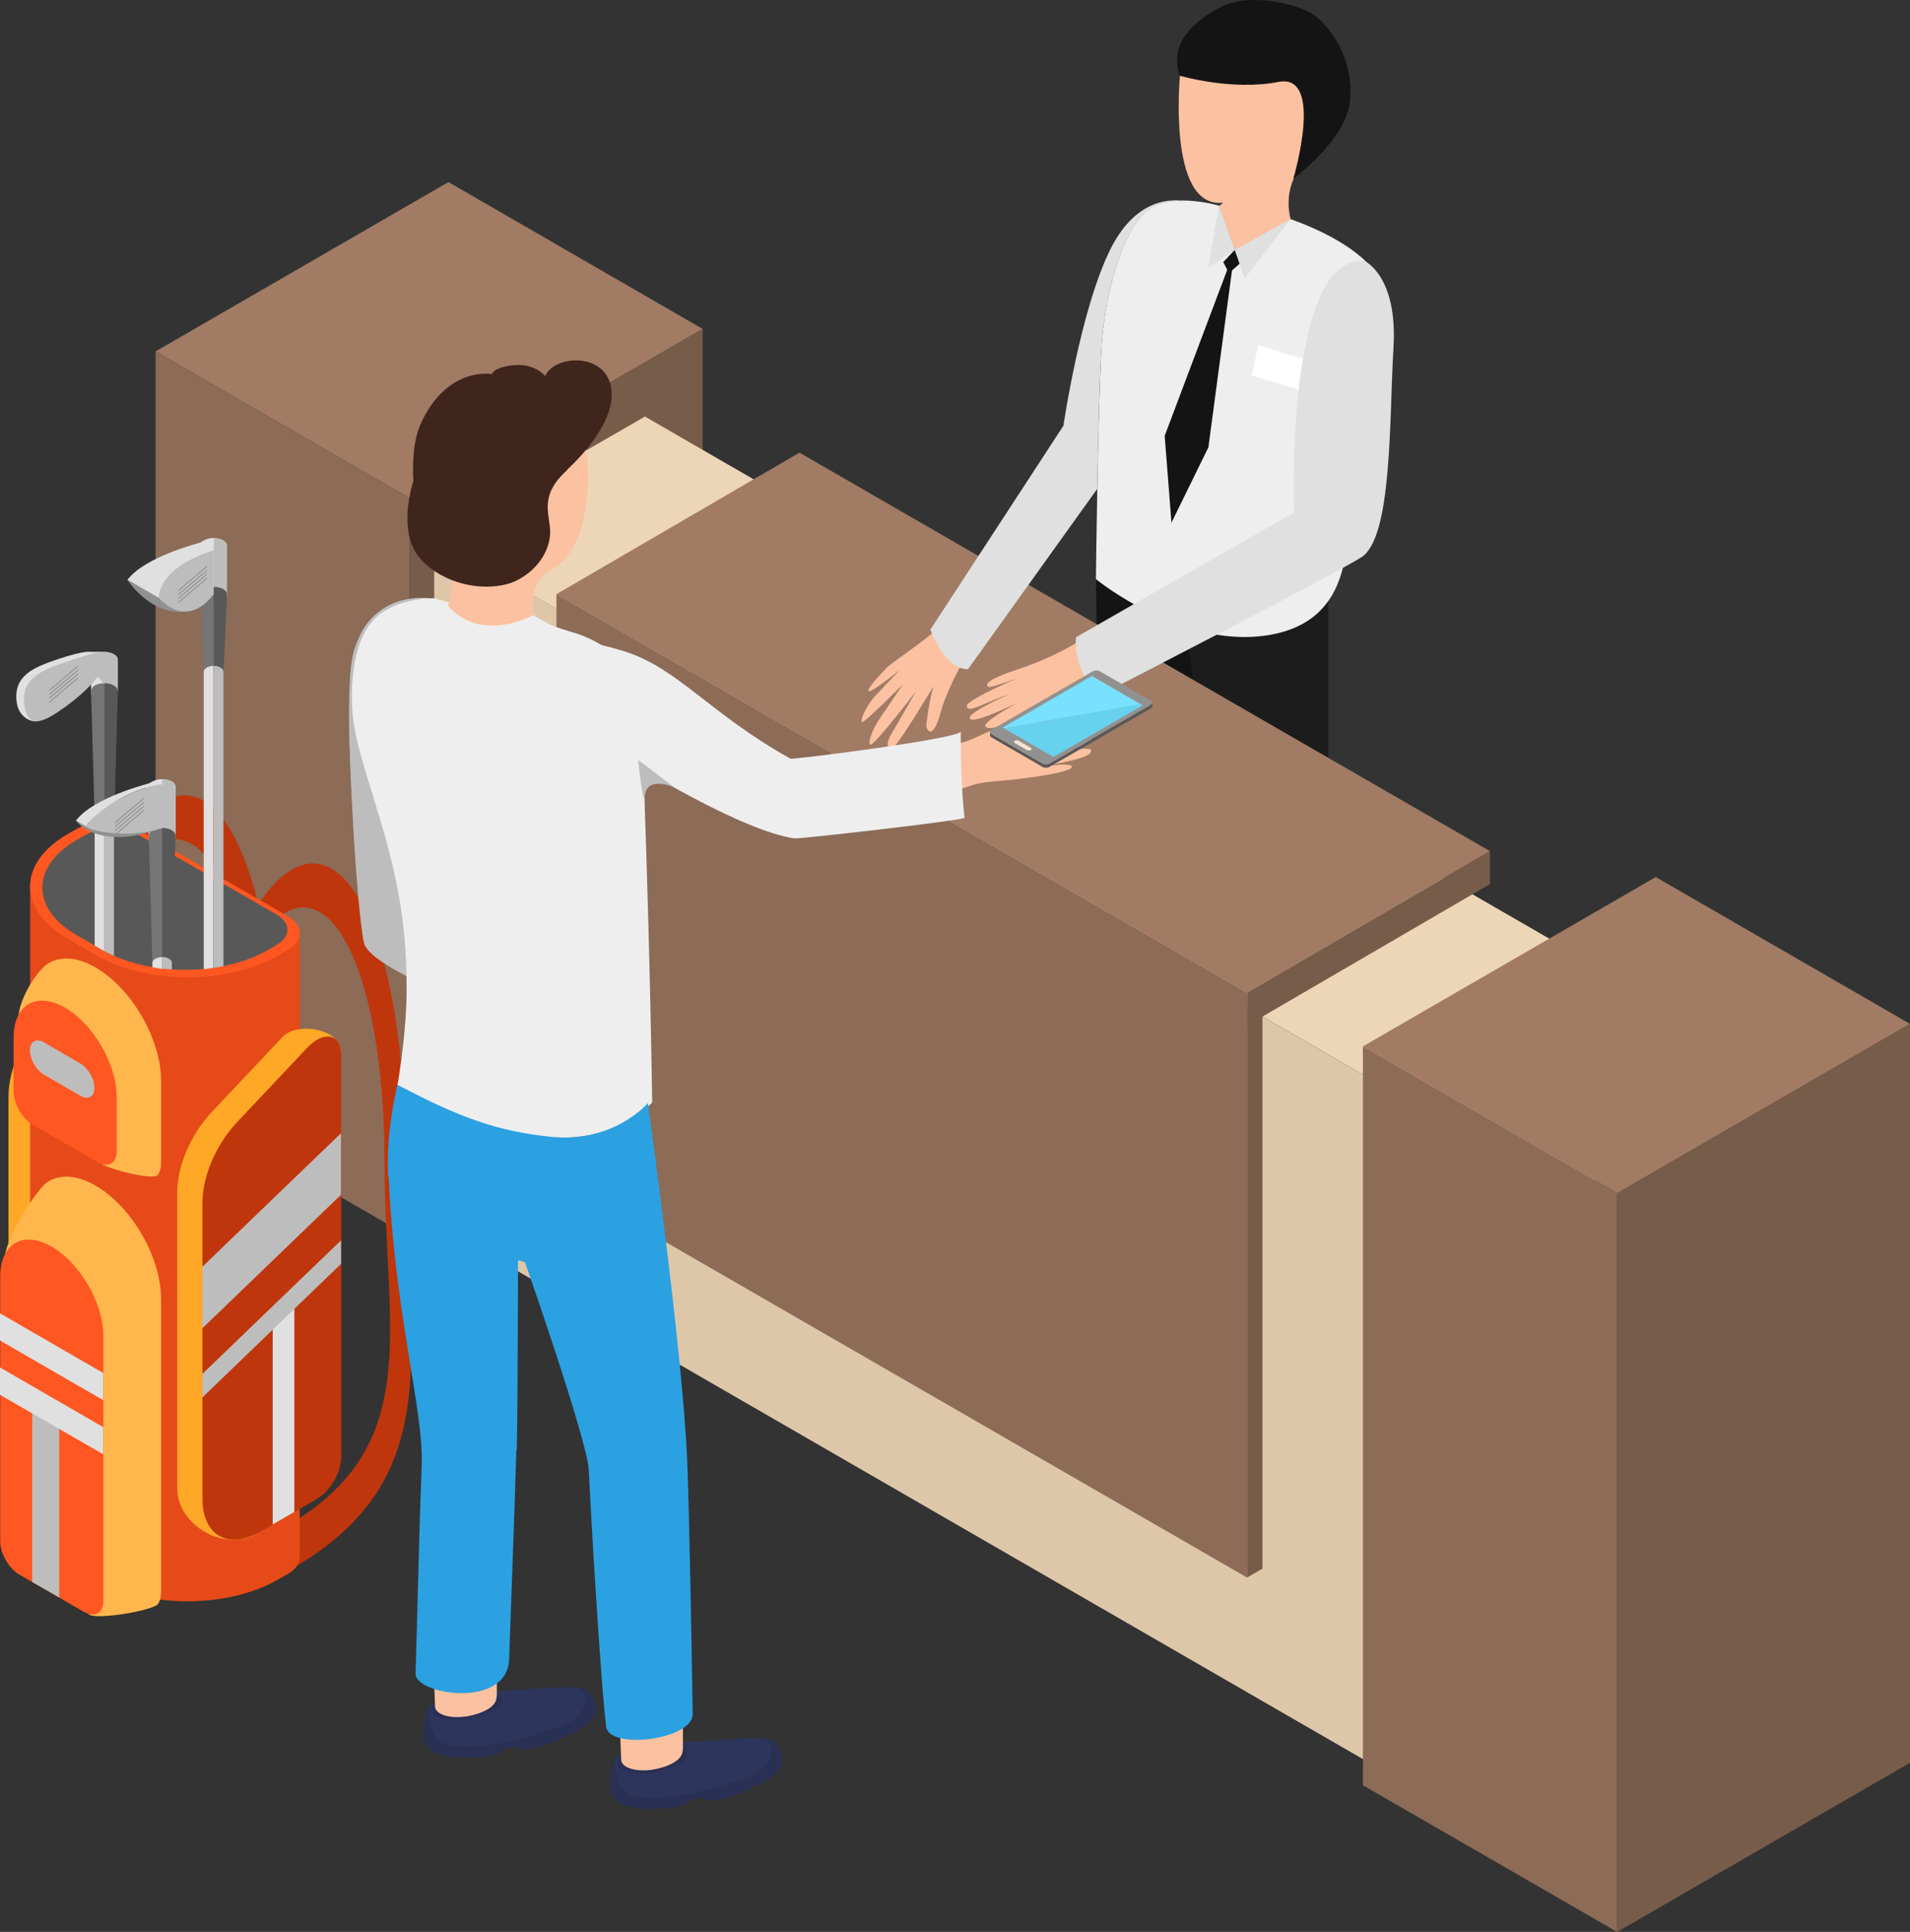 <?xml version="1.0" encoding="UTF-8"?>
<svg id="_レイヤー_2" data-name="レイヤー 2" xmlns="http://www.w3.org/2000/svg" viewBox="0 0 90 91.04">
  <rect x="0" y="0" width="90" height="91.04" fill="#333333" stroke="none"/>
  <defs>
    <style>
      .cls-1 {
        fill: #fff;
      }

      .cls-2 {
        fill: #585858;
      }

      .cls-3 {
        fill: #3f251b;
      }

      .cls-4 {
        fill: #2d355c;
      }

      .cls-5 {
        fill: #978e84;
      }

      .cls-6 {
        fill: #fbc1a0;
      }

      .cls-7 {
        fill: #2ba1e2;
      }

      .cls-8 {
        fill: #77e1ff;
      }

      .cls-9 {
        fill: #1c1c1c;
      }

      .cls-10 {
        fill: #e0e0e0;
      }

      .cls-11 {
        fill: #ff5722;
      }

      .cls-12 {
        fill: #8c6b57;
      }

      .cls-13 {
        fill: #e64a19;
      }

      .cls-14 {
        fill: #bdbdbd;
      }

      .cls-15 {
        fill: #edd6b7;
      }

      .cls-16 {
        fill: #293054;
      }

      .cls-17 {
        fill: #a49d96;
      }

      .cls-18 {
        fill: #bf360c;
      }

      .cls-19 {
        fill: #ffd54f;
      }

      .cls-20 {
        fill: #67d2ee;
      }

      .cls-21 {
        fill: #ffb74d;
      }

      .cls-22 {
        fill: #141414;
      }

      .cls-23 {
        fill: #757575;
      }

      .cls-24 {
        fill: #ffa726;
      }

      .cls-25 {
        fill: #a17b64;
      }

      .cls-26 {
        fill: #785c4a;
      }

      .cls-27 {
        fill: #f3e5d5;
      }

      .cls-28 {
        fill: #dec7a9;
      }

      .cls-29 {
        fill: #eee;
      }

      .cls-30 {
        fill: #919191;
      }
    </style>
  </defs>
  <g id="_中身" data-name="中身">
    <g>
      <g>
        <g>
          <path class="cls-6" d="M57.79,8.88s.1,.59-.35,.82l.75,2.09,2.63-1.45s-.38-1.17,.34-2.3l-3.36,.85Z"/>
          <path d="M52.04,52.44s-5.56,2.82-5.93,4.1c-.36,1.28,.25,1.78,1.26,1.49,1.01-.29,5.54-2.21,5.54-2.21l.32-.9,.65,.58s1.65-.37,1.76-.96c.11-.59,.27-2.3-.47-3.43-.74-1.13-3.13,1.33-3.13,1.33Z"/>
          <path d="M59.03,54.51s.29,7.1,1.76,7.77c1.46,.68,1.8-7.77,1.8-7.77h-3.56Z"/>
          <path class="cls-22" d="M51.64,27.3l.41,25.14s1.67,1.26,3.6,0l1.58-24.1-5.59-1.04Z"/>
          <path class="cls-9" d="M62.59,27.79v26.72s-1.22,2.21-3.56,0l-3.38-26.94,6.94,.22Z"/>
          <path class="cls-6" d="M55.6,3.57s-.59,6.13,1.94,5.99c2.52-.14,3.4-1.13,3.4-1.13l1.89-4.1-3.45-3.69-3.78,2.93Z"/>
          <path class="cls-22" d="M55.6,3.57s2.46,.72,4.64,.29c2.19-.43,.7,4.57,.7,4.57,0,0,2.43-1.8,2.66-3.58,.23-1.78-.68-3.29-1.51-4.01-.83-.72-3.27-1.17-4.51-.54-1.24,.63-2.55,1.71-1.98,3.27Z"/>
          <path class="cls-6" d="M60.19,4.82s.29-.81,.69-.41c.39,.41-.13,1.92-.26,2.05-.12,.13-.43-1.64-.43-1.64Z"/>
          <path class="cls-29" d="M57.43,9.69s-2.04-.61-3.21,.11c-1.17,.72-2.13,3.66-2.31,6.52-.18,2.86-.27,10.97-.27,10.97,0,0,4.28,3.51,8.49,2.57,4.21-.95,3.31-5.59,3.36-8.56,.05-2.97,2.16-7.69,.9-8.95-1.26-1.26-3.57-2.02-3.57-2.02l-2.63,1.45-.75-2.09Z"/>
          <polygon class="cls-10" points="57.43 9.69 56.94 12.61 58.18 11.78 57.43 9.69"/>
          <polygon class="cls-10" points="58.18 11.78 58.65 13.12 60.81 10.33 58.18 11.78"/>
          <polygon class="cls-22" points="58.18 11.78 54.88 20.54 55.2 24.63 56.94 21.08 58.18 11.78"/>
          <polygon class="cls-22" points="58.18 11.78 57.64 12.35 57.91 12.87 58.41 12.43 58.18 11.78"/>
        </g>
        <polygon class="cls-1" points="59.29 16.27 61.65 16.99 61.29 18.39 58.98 17.7 59.29 16.27"/>
      </g>
      <g>
        <polygon class="cls-25" points="33.11 15.5 19.31 23.48 7.33 16.56 21.13 8.58 33.11 15.5"/>
        <polygon class="cls-12" points="7.33 16.56 7.33 51.37 19.31 58.29 19.31 23.48 7.33 16.56"/>
        <polygon class="cls-26" points="19.31 23.48 33.11 15.5 33.11 50.31 19.31 58.29 19.31 23.48"/>
      </g>
      <g>
        <polygon class="cls-15" points="65.25 51.23 20.46 25.36 30.39 19.63 75.18 45.49 65.25 51.23"/>
        <polygon class="cls-28" points="75.18 45.49 75.18 77.75 65.25 83.49 65.25 51.23 75.18 45.49"/>
        <polygon class="cls-28" points="65.25 51.23 20.46 25.36 20.46 57.63 65.25 83.49 65.25 51.23"/>
      </g>
      <g>
        <polygon class="cls-25" points="90 48.25 76.2 56.23 64.22 49.31 78.02 41.33 90 48.25"/>
        <polygon class="cls-12" points="64.22 49.31 64.22 84.13 76.2 91.04 76.2 56.23 64.22 49.31"/>
        <polygon class="cls-26" points="76.2 56.23 90 48.25 90 83.07 76.2 91.04 76.2 56.23"/>
      </g>
      <g>
        <polygon class="cls-25" points="58.76 46.78 26.22 28 37.67 21.33 70.21 40.11 58.76 46.78"/>
        <g>
          <polygon class="cls-12" points="58.76 74.34 26.22 55.56 26.22 29.53 58.76 48.31 58.76 74.34"/>
          <polygon class="cls-25" points="26.22 29.53 26.95 29.11 59.49 47.89 58.76 48.31 26.22 29.53"/>
          <polygon class="cls-26" points="58.76 48.31 59.49 47.89 59.49 73.92 58.76 74.34 58.76 48.31"/>
        </g>
        <polygon class="cls-12" points="26.22 28 26.22 29.54 58.76 48.33 58.76 46.78 26.22 28"/>
        <polygon class="cls-26" points="58.76 46.78 58.76 48.33 70.21 41.66 70.21 40.11 58.76 46.78"/>
      </g>
      <g>
        <path class="cls-6" d="M44.33,33.55c.39-1.43,1.73-3.56,1.73-3.56l-1.46-.78c-.55,.69-2.54,1.97-2.82,2.26-.28,.29-.95,1-.85,1.1,.11,.1,1.46-.99,1.46-.99,0,0-.63,.67-1.1,1.16-.47,.49-.77,1.21-.68,1.29,.09,.08,1.93-1.78,1.93-1.78,0,0-.73,1.1-1.06,1.57-.33,.47-.63,1.21-.46,1.27,.17,.06,2.14-2.51,2.14-2.51,0,0-.89,1.56-1.17,2.03-.28,.47-.15,.73,.09,.62,.24-.11,1.91-2.89,1.91-2.89-.16,.43-.34,1.69-.34,1.86,0,.17,.29,.78,.68-.65Z"/>
        <path class="cls-10" d="M51.91,16.33c.18-2.86,1.14-5.8,2.31-6.52,.4-.25,.9-.34,1.39-.35-.58-.07-2.15,0-3.29,2.29-1.42,2.86-2.21,8.31-2.21,8.31l-6.27,9.61s.66,1.87,1.77,1.87l6.09-8.5c.05-2.42,.11-5.25,.21-6.71Z"/>
        <path class="cls-6" d="M50.7,30.3s-1.04,.68-2.74,1.24c-1.71,.57-1.48,.76-1.38,.83,.1,.07,1.4-.43,1.4-.43,0,0-2.41,1.03-2.42,1.32-.01,.4,.78-.12,2.05-.57,0,0-2.03,.88-1.91,1.16,.11,.28,1.66-.45,2.28-.76,0,0-1.7,.94-1.55,1.14,.35,.45,2.57-1.09,3-1.18,.43-.08-1.24,.79-.99,.99,.25,.2,1.78-.57,2.12-.86,.42-.36,1.86-1.33,1.86-1.33l-1.71-1.55Z"/>
        <path class="cls-10" d="M64.3,12.3s1.57,.69,1.36,4.09c-.2,3.4-.05,8.94-1.51,9.87-1.46,.92-12.44,6.56-12.44,6.56,0,0-1.13-1.21-1.01-2.79l10.27-5.88s-.43-12.21,3.32-11.84Z"/>
      </g>
      <g>
        <g>
          <path class="cls-18" d="M19.09,54.37c0-9.1-2.39-15.09-5.34-13.39-2.95,1.7-5.34,10.46-5.34,19.56,0,9.1-.93,17.01,5.34,13.39,7.54-4.35,5.34-10.46,5.34-19.56Zm-5.67,17.6c-5.51,3.18-4.7-3.77-4.7-11.76,0-7.99,2.1-15.69,4.7-17.19,2.59-1.5,4.7,3.77,4.7,11.76,0,7.99,1.93,13.36-4.7,17.19Z"/>
          <path class="cls-18" d="M13.05,51.16c0-9.1-2.39-15.09-5.34-13.39-2.95,1.7-5.34,10.46-5.34,19.56,0,9.1-.93,17.01,5.34,13.39,7.54-4.35,5.34-10.46,5.34-19.56Zm-5.67,17.6c-5.51,3.18-4.7-3.77-4.7-11.76,0-7.99,2.1-15.69,4.7-17.19,2.59-1.5,4.7,3.77,4.7,11.76,0,7.99,1.93,13.36-4.7,17.19Z"/>
          <g>
            <path class="cls-24" d="M5.79,65.63l-1.67,2.14c-1.49,.86-3.72-.42-3.72-2.14v-13.95c0-1.26,.65-2.77,1.66-3.83l3.29-3.49c.75-.8,2.77-.32,2.77,.63l-1.18,18.66c0,.73-.51,1.62-1.15,1.98Z"/>
            <path class="cls-18" d="M6.98,66.12l-2.69,1.55c-1.49,.86-2.7,.16-2.7-1.56v-13.95c0-1.26,.65-2.77,1.66-3.83l3.29-3.49c.75-.8,1.59-.64,1.59,.3v18.99c0,.73-.51,1.62-1.15,1.98Z"/>
            <polygon class="cls-10" points="1.6 58.06 8.13 51.77 8.13 48.87 1.6 55.16 1.6 58.06"/>
            <polygon class="cls-10" points="1.6 61.33 8.13 55.04 8.13 53.93 1.6 60.22 1.6 61.33"/>
            <polygon class="cls-10" points="5.93 66.73 5.93 57.08 4.91 57.08 4.91 67.32 5.93 66.73"/>
          </g>
          <g>
            <path class="cls-13" d="M14.12,43.97l-12.7-2.33v29.54c0,.89,.58,1.78,1.76,2.46l1.38,.8c2.35,1.36,6.17,1.36,8.53,0l.46-.26c.38-.22,.58-.51,.57-.8,0,0,0-29.4,0-29.4Z"/>
            <path class="cls-11" d="M4.56,45.03l-1.38-.8c-2.35-1.36-2.35-3.56,0-4.92l.46-.26c.77-.44,2.01-.44,2.77,0l7.14,4.12c.77,.44,.77,1.16,0,1.6l-.46,.26c-2.35,1.36-6.17,1.36-8.53,0Z"/>
            <path class="cls-2" d="M4.86,44.79l-1.26-.73c-2.14-1.23-2.14-3.23,0-4.47l.42-.24c.7-.4,1.82-.4,2.52,0l6.48,3.74c.7,.4,.7,1.05,0,1.45l-.42,.24c-2.14,1.23-5.6,1.23-7.74,0Z"/>
          </g>
          <g>
            <path class="cls-24" d="M13.74,70.15l-1.67,2.14c-1.49,.86-3.72-.42-3.72-2.14v-13.95c0-1.26,.65-2.77,1.66-3.83l3.29-3.49c.75-.8,2.77-.32,2.77,.63l-1.18,18.66c0,.73-.51,1.62-1.15,1.98Z"/>
            <path class="cls-18" d="M14.93,70.64l-2.69,1.55c-1.49,.86-2.7,.16-2.7-1.56v-13.95c0-1.26,.65-2.77,1.66-3.83l3.29-3.49c.75-.8,1.59-.64,1.59,.3v18.99c0,.73-.51,1.62-1.15,1.98Z"/>
            <polygon class="cls-10" points="13.87 71.25 13.87 61.6 12.85 61.6 12.85 71.84 13.87 71.25"/>
            <polygon class="cls-14" points="9.54 62.59 16.07 56.3 16.07 53.4 9.54 59.69 9.54 62.59"/>
            <polygon class="cls-14" points="9.54 65.85 16.07 59.56 16.07 58.45 9.54 64.74 9.54 65.85"/>
          </g>
          <g>
            <path class="cls-21" d="M4.2,76.08l.24-3.52c-.63-.37-1.15-8.86-1.15-9.6L.23,59.29c0-.91,1.48-3.21,1.97-3.56,.57-.4,1.39-.39,2.3,.14,1.71,.99,3.09,3.38,3.09,5.35v13.81c0,.23-.05,.41-.14,.55-.19,.3-2.81,.76-3.25,.51Z"/>
            <path class="cls-11" d="M3.96,75.96l-3.05-1.76c-.5-.29-.9-.99-.9-1.57v-12.48c0-1.55,1.09-2.18,2.43-1.4,1.34,.78,2.43,2.66,2.43,4.21v12.48c0,.58-.4,.81-.9,.52Z"/>
            <polygon class="cls-14" points="1.52 74.55 2.79 75.28 2.79 66.3 1.52 66.3 1.52 74.55"/>
            <polygon class="cls-10" points="0 63.17 4.86 65.98 4.86 64.7 0 61.89 0 63.17"/>
            <polygon class="cls-10" points="0 65.73 4.86 68.53 4.86 67.25 0 64.44 0 65.73"/>
          </g>
          <g>
            <path class="cls-21" d="M4.83,54.88l.24-3.52c-.63-.37-1.15,1.08-1.15,.35l-3.06-3.68c0-.91,.85-2.23,1.34-2.58,.57-.4,1.39-.39,2.3,.14,1.71,.99,3.09,3.38,3.09,5.35v3.86c0,.23-.05,.41-.14,.55-.19,.3-2.18-.22-2.62-.48Z"/>
            <path class="cls-11" d="M4.59,54.76l-3.05-1.76c-.5-.29-.9-.99-.9-1.57v-2.54c0-1.55,1.09-2.18,2.43-1.4,1.34,.78,2.43,2.66,2.43,4.21v2.54c0,.58-.4,.81-.9,.52Z"/>
            <path class="cls-14" d="M3.79,51.64l-1.72-1c-.36-.21-.66-.72-.66-1.14,0-.42,.29-.59,.66-.38l1.72,1c.36,.21,.66,.72,.66,1.14s-.29,.59-.66,.38Z"/>
          </g>
        </g>
        <g>
          <g>
            <path class="cls-10" d="M9.44,28.06l-.09-2.36c0-.09,.15-.17,.27-.24,.25-.14,.64-.14,.89,0,.12,.07,.18,.16,.18,.26v2.34h-1.26Z"/>
            <path class="cls-14" d="M10.07,25.36c.16,0,.32,.04,.45,.11,.12,.07,.18,.16,.18,.26v2.34h-.63v-2.7Z"/>
            <path class="cls-19" d="M10.52,27.8c-.25-.14-.64-.14-.89,0-.25,.14-.25,.37,0,.51,.25,.14,.64,.14,.89,0,.25-.14,.25-.37,0-.51Z"/>
          </g>
          <g>
            <path class="cls-23" d="M9.61,31.64l-.17-3.62c0-.09,.06-.19,.18-.26,.25-.14,.64-.14,.89,0,.12,.07,.18,.16,.18,.26l-.17,3.62h-.92Z"/>
            <path class="cls-2" d="M10.07,27.66c.16,0,.32,.04,.45,.11,.12,.07,.18,.16,.18,.26l-.17,3.62h-.46v-3.98Z"/>
          </g>
          <path class="cls-10" d="M10.07,31.38c.06,0,.12,0,.17,.02-.17-.04-.37-.02-.5,.06-.09,.05-.14,.12-.14,.19v14.02c.16-.01,.31-.04,.46-.06v-14.23Z"/>
          <path class="cls-14" d="M10.07,45.61c.16-.02,.31-.05,.46-.08v-13.88c0-.07-.05-.14-.14-.19-.05-.03-.1-.05-.15-.06-.06-.01-.11-.02-.17-.02v14.23Z"/>
          <g>
            <path class="cls-30" d="M6,27.32s1.08,1.7,2.75,1.5c1.66-.2-1.4-1.82-2.75-1.5Z"/>
            <path class="cls-14" d="M7.48,28.17s1.27,1.56,2.59-.17v-2.07s-1.59,.14-1.9,.37c-.31,.23-1.06,1.57-1.06,1.57l.38,.29Z"/>
            <path class="cls-10" d="M7.48,28.17q-1.39-.8-1.47-.85c.81-1.09,3.43-1.75,3.43-1.75l.63,.36s-2.5,.69-2.59,2.24Z"/>
            <g>
              <path class="cls-30" d="M9.74,26.73l-1.32,1.12s-.03,0-.03,0,.01-.05,.03-.06l1.32-1.12s.03,0,.03,0-.01,.05-.03,.06Z"/>
              <path class="cls-30" d="M9.74,26.92l-1.32,1.12s-.03,0-.03,0,.01-.05,.03-.06l1.32-1.12s.03,0,.03,0-.01,.05-.03,.06Z"/>
              <path class="cls-30" d="M9.74,27.1l-1.32,1.12s-.03,0-.03,0,.01-.05,.03-.06l1.32-1.12s.03,0,.03,0-.01,.05-.03,.06Z"/>
              <path class="cls-30" d="M9.74,27.29l-1.32,1.12s-.03,0-.03,0,.01-.05,.03-.06l1.32-1.12s.03,0,.03,0-.01,.05-.03,.06Z"/>
            </g>
          </g>
        </g>
        <g>
          <g>
            <path class="cls-10" d="M4.29,32.6v-1.51c0-.09-.6-.25-.47-.32,.12-.07,.94-.05,1.1-.05,.16,0,.32,.04,.45,.11,.12,.07,.18,.16,.18,.26v1.51h-1.26Z"/>
            <path class="cls-14" d="M4.92,30.73c.16,0,.32,.04,.45,.11,.12,.07,.18,.16,.18,.26v1.51h-.63v-1.87Z"/>
            <path class="cls-19" d="M5.36,32.34c-.25-.14-.64-.14-.89,0-.25,.14-.25,.37,0,.51,.25,.14,.64,.14,.89,0,.25-.14,.25-.37,0-.51Z"/>
          </g>
          <g>
            <path class="cls-23" d="M4.46,38.54l-.17-5.98c0-.09,.06-.19,.18-.26,.25-.14,.64-.14,.89,0,.12,.07,.18,.16,.18,.26l-.17,5.98h-.92Z"/>
            <path class="cls-2" d="M4.92,32.2c.16,0,.32,.04,.45,.11,.12,.07,.18,.16,.18,.26l-.17,5.98h-.46v-6.35Z"/>
          </g>
          <path class="cls-10" d="M4.92,44.82v-6.54c.12,0,.24,.03,.33,.08-.18-.1-.47-.1-.65,0-.09,.05-.14,.12-.14,.19v6.01l.4,.23s.04,.02,.06,.03Z"/>
          <path class="cls-14" d="M5.24,38.36c-.09-.05-.21-.08-.33-.08v6.54c.15,.08,.31,.15,.46,.22v-6.49c0-.07-.05-.14-.14-.19Z"/>
          <g>
            <path class="cls-10" d="M4.56,31c0,.47-.59,1.25-1.83,2.16-.47,.34-.6,.74-.92,.82-.38,.09-.91-.23-1.01-.81-.24-1.35,.86-1.74,1.88-2.09,1.18-.4,1.88-.51,1.88-.08Z"/>
            <path class="cls-14" d="M5.14,30.94c0,.1-.17,1.14-.22,1.26-.11,.09-.23-.43-.36-.26-.3,.39-.78,.86-1.47,1.36-1.03,.75-1.74,1.07-1.93,.01-.24-1.35,.86-1.74,1.88-2.09,1.18-.4,2.1-.71,2.1-.28Z"/>
            <g>
              <path class="cls-30" d="M3.66,31.43l-1.32,1.12s-.03,0-.03,0,.01-.05,.03-.06l1.32-1.12s.03,0,.03,0-.01,.05-.03,.06Z"/>
              <path class="cls-30" d="M3.66,31.62l-1.32,1.12s-.03,0-.03,0,.01-.05,.03-.06l1.32-1.12s.03,0,.03,0-.01,.05-.03,.06Z"/>
              <path class="cls-30" d="M3.66,31.8l-1.32,1.12s-.03,0-.03,0,.01-.05,.03-.06l1.32-1.12s.03,0,.03,0-.01,.05-.03,.06Z"/>
              <path class="cls-30" d="M3.66,31.99l-1.32,1.12s-.03,0-.03,0,.01-.05,.03-.06l1.32-1.12s.03,0,.03,0-.01,.05-.03,.06Z"/>
            </g>
          </g>
        </g>
        <g>
          <g>
            <path class="cls-10" d="M7.01,39.42l-.13-2.37c0-.09,.19-.15,.32-.23,.25-.14,.64-.14,.89,0,.12,.07,.18,.16,.18,.26v2.34h-1.26Z"/>
            <path class="cls-14" d="M7.64,36.72c.16,0,.32,.04,.45,.11,.12,.07,.18,.16,.18,.26v2.34h-.63v-2.7Z"/>
            <path class="cls-19" d="M8.09,39.16c-.25-.14-.64-.14-.89,0-.25,.14-.25,.37,0,.51,.25,.14,.64,.14,.89,0,.25-.14,.25-.37,0-.51Z"/>
          </g>
          <g>
            <path class="cls-23" d="M7.18,45.36l-.17-5.98c0-.09,.06-.19,.18-.26,.25-.14,.64-.14,.89,0,.12,.07,.18,.16,.18,.26l-.17,5.98h-.92Z"/>
            <path class="cls-2" d="M7.64,39.02c.16,0,.32,.04,.45,.11,.12,.07,.18,.16,.18,.26l-.17,5.98h-.46v-6.35Z"/>
          </g>
          <path class="cls-10" d="M7.64,45.1c.12,0,.24,.03,.33,.08-.18-.1-.47-.1-.65,0-.09,.05-.14,.12-.14,.19v.21c.15,.03,.31,.06,.46,.08v-.55Z"/>
          <path class="cls-14" d="M7.97,45.18c-.09-.05-.21-.08-.33-.08v.55c.15,.02,.31,.02,.46,.03v-.31c0-.07-.05-.14-.14-.19Z"/>
          <g>
            <path class="cls-30" d="M3.58,38.67s1.01,1.48,4.06,.35c-.48-1.04-2.72-.67-4.06-.35Z"/>
            <path class="cls-14" d="M4.03,38.93c.39,.32,2.27,.56,3.61,.09v-1.74s.4-.08,0-.31c-1.19,.01-3.51,1.56-3.51,1.56l-.1,.4Z"/>
            <path class="cls-10" d="M4.03,38.93c-.16-.09-.36-.21-.45-.26,.81-1.09,3.43-1.75,3.43-1.75l.18,.1s-1.9,.45-3.17,1.9Z"/>
            <g>
              <path class="cls-30" d="M6.76,37.66l-1.32,1.12s-.03,0-.03,0,.01-.05,.03-.06l1.32-1.12s.03,0,.03,0-.01,.05-.03,.06Z"/>
              <path class="cls-30" d="M6.76,37.85l-1.32,1.12s-.03,0-.03,0,.01-.05,.03-.06l1.32-1.12s.03,0,.03,0-.01,.05-.03,.06Z"/>
              <path class="cls-30" d="M6.76,38.04l-1.32,1.12s-.03,0-.03,0,.01-.05,.03-.06l1.32-1.12s.03,0,.03,0-.01,.05-.03,.06Z"/>
              <path class="cls-30" d="M6.76,38.23l-1.32,1.12s-.03,0-.03,0,.01-.05,.03-.06l1.32-1.12s.03,0,.03,0-.01,.05-.03,.06Z"/>
            </g>
          </g>
        </g>
      </g>
      <g>
        <g>
          <path class="cls-14" d="M16.65,31.06c.21-1.95,1.83-3.14,3.79-2.84l-3.53,3.14-.26-.3Z"/>
          <g>
            <path class="cls-6" d="M51.43,35.37c-.04-.25-1.61,.09-2.5,.28,.91-.22,2.55-.47,2.49-.83-.04-.28-2.02,.12-2.77,.28,.6-.17,2.36-.63,2.27-.88-.16-.43-3.3,.55-3.3,.55,0,0,.89-.36,1.23-.94,.24-.4-.71,.07-.91,.14-.35,.11-.75,.3-1.33,.5-.2,.07-.84,.42-1.34,.54-1.5,.38-4.92,1.16-6.96,1.53v2.71c3-.72,6.81-2.02,7.53-2.26,.47-.15,1.3-.19,1.5-.21,1.49-.15,3.21-.41,3.17-.66-.03-.2-1.19-.02-1.62,.04,.93-.19,2.58-.42,2.52-.79Z"/>
            <path class="cls-4" d="M20.35,80.34c-.11,.05-.19,.15-.22,.27-.07,.33-.32,1.07-.03,1.6,.31,.57,1.52,.77,3.1,.49,.57-.1,.22-.63,1.15-.34,.82,.25,1.96-.41,2.69-.87,.76-.48,1.19-.66,.96-1.38-.29-.93-1.51-.55-4.54-.42-1.8,.08-2.72,.45-3.11,.64Z"/>
            <path class="cls-16" d="M28,80.12c-.11-.34-.34-.51-.74-.57,.59,.29,.43,1.36-.9,1.81-1.32,.46-3.89,1.28-5.4,.8-.61-.19-.7-.92-.79-1.65-.07,.26-.4,1.11-.07,1.71,.31,.57,1.52,.77,3.1,.49,.57-.1,.55-.49,1.15-.34,.83,.2,1.99-.36,2.75-.75,.8-.42,1.12-.77,.9-1.49Z"/>
            <path class="cls-16" d="M20.34,80.42c-.27,.5,.91,.84,2.11,.49,1.2-.35,1.21-.72,1.14-.91-.1-.3-.36-.24-.84-.2-.48,.04-2.25,.32-2.41,.61Z"/>
            <path class="cls-6" d="M23.41,79.93v-1.68l-2.99,.11,.08,2.06h0c.02,.45,.99,.67,2,.34,.77-.25,.91-.6,.9-.82Z"/>
            <path class="cls-4" d="M29.14,82.75c-.11,.05-.19,.15-.22,.27-.07,.33-.32,1.07-.03,1.6,.31,.57,1.52,.77,3.1,.49,.57-.1,.22-.63,1.15-.34,.82,.25,1.96-.41,2.69-.87,.76-.48,1.19-.66,.96-1.38-.29-.93-1.51-.55-4.54-.42-1.8,.08-2.72,.45-3.11,.64Z"/>
            <path class="cls-16" d="M36.78,82.53c-.11-.34-.34-.51-.74-.57,.59,.29,.43,1.36-.9,1.81-1.32,.46-3.89,1.28-5.4,.8-.61-.19-.7-.92-.79-1.65-.07,.26-.4,1.11-.07,1.71,.31,.57,1.52,.77,3.1,.49,.57-.1,.55-.49,1.15-.34,.83,.2,1.99-.36,2.75-.75,.8-.42,1.12-.77,.9-1.49Z"/>
            <path class="cls-16" d="M29.11,82.93c-.27,.5,.91,.84,2.11,.49,1.2-.35,1.21-.72,1.14-.91-.1-.3-.36-.24-.84-.2-.48,.04-2.25,.32-2.41,.61Z"/>
            <path class="cls-6" d="M32.18,82.44v-1.68l-2.99,.11,.08,2.06h0c.02,.45,.99,.67,2,.34,.77-.25,.91-.6,.9-.82Z"/>
            <g>
              <path class="cls-14" d="M20.09,42.84c-.13-.61,.85-5.38-.05-9.85-.77-3.84-2.32-3.47-2.11-3.5-1.35,.18-1.42,1.57-1.47,3.58-.06,2.19,.35,9.73,.7,11.35,.37,1.71,10.92,4.99,10.92,4.99l.51-2.59s-8.4-3.53-8.49-3.98Z"/>
              <path class="cls-14" d="M28.26,48.46c-2.57-.92-9.55-3.49-10.11-4.48-.58-1.01-.51-11.48-.5-14.43-1.08,.33-1.15,1.66-1.2,3.52-.06,2.19,.35,9.73,.7,11.35,.37,1.71,10.92,4.99,10.92,4.99l.19-.95Z"/>
            </g>
            <path class="cls-7" d="M24.33,68.35c-.08,2.9-.29,8.27-.34,9.84-.08,2.36-4.45,1.68-4.41,.67,.06-1.58,.16-6.54,.29-9.78,.11-2.64-1.31-7.22-1.57-13.97-.05-1.25,5.21-.34,5.21-.34l.9,2.8s0,8.41-.06,10.79Z"/>
            <path class="cls-29" d="M16.58,32.96c-.01-1.74,.34-3.52,1.62-4.22,.26-.14,.56-.3,1.15-.43,.76-.16,1-.11,1.03-.1v-.03s2.04,.54,2.04,.54c0,0,2.57,.15,2.7,.26,.13,.12,.67,.38,.67,.38,.21,.15,1.1,.41,1.4,.5,1.34,.45,2.94,1.6,3,2.99,.44,10.77,.54,19.11,.54,19.11,0,0-1.8,1.93-4.79,1.61-2.5-.27-4.33-.46-7.28-2.03,0,0,.5-2.65,.5-4.9,0-2.07-.15-4.3-1.15-7.69-.91-3.08-1.41-4.27-1.43-6.01Z"/>
            <path class="cls-7" d="M30.53,51.98s-1.61,1.91-4.6,1.59c-2.5-.27-4.25-.89-7.2-2.45-.59,2.48-.44,4.3-.44,4.3,0,0,1.08,2.48,6.45,4.07,0,0,2.92,8.34,3,9.76,.26,5.08,.64,10.66,.82,12.11,.14,1.13,4.1,.62,4.08-.59-.03-1.81-.15-9.45-.26-11.97-.22-5.19-1.85-16.82-1.85-16.82Z"/>
            <path class="cls-29" d="M37.24,35.75c-3.79-2.12-5.3-4.26-7.8-5.05-3.8-1.19-3.92,.18-3.83,0-.63,1.23,.85,2.94,2.51,4.14,1.8,1.31,6.91,4.33,9.32,4.67,.19,.03,7.75-.82,8.01-.97-.15-1.37-.18-2.66-.18-4.05-.33,.35-7.92,1.32-8.03,1.26Z"/>
            <path class="cls-14" d="M31.81,37.13c-.43-.22-1.35-.41-1.42,.35-.07,.76-.32-1.67-.32-1.67l1.74,1.32Z"/>
            <path class="cls-6" d="M22.49,17.99c3.58-1.21,4.82,1.94,5.06,2.85,.23,.85,.49,4.99-1.64,6.05-1.03,.51-.78,2.1-.78,2.1,0,0-2.48,1.36-4.02-.45,0,0,.21-.77,.27-1.68-1.21-1.21-2.74-7.58,1.12-8.88Z"/>
            <path class="cls-6" d="M26.47,24.35c-.16-.66-.1-1.37,.13-1.65,.05-.06,.09-.08,.1-.09,0,0,0,0,0,0-.12-.07-.26-.07-.4,.11-.36,.45-.22,1.71,.34,2.14-.07-.15-.13-.32-.17-.51Z"/>
            <path class="cls-3" d="M28.6,17.72c-.64-1.08-2.53-.88-2.91,0,0,0-.4-.49-1.18-.52-.61-.02-1.29,.19-1.32,.43,0,0-2.13-.4-3.37,2.35-.48,1.06-.34,2.69-.34,2.69,0,0-.84,2.44,.38,3.72,1.04,1.1,2.76,1.49,4.09,1.12,.61-.17,1.78-.89,1.96-2.21,.12-.91-.63-1.78,.72-3.06,.05-.04,.09-.09,.13-.14h0c1.73-1.63,2.48-3.3,1.84-4.38Z"/>
          </g>
        </g>
        <g>
          <path class="cls-30" d="M49.45,35.97c-.09,.05-.23,.05-.32,0l-2.41-1.39c-.09-.05-.09-.13,0-.19l4.78-2.76c.09-.05,.23-.05,.32,0l2.41,1.39c.09,.05,.09,.13,0,.19l-4.78,2.76Z"/>
          <g>
            <polygon class="cls-8" points="51.45 31.85 47.24 34.29 47.31 34.33 53.76 33.19 51.45 31.85"/>
            <polygon class="cls-20" points="47.31 34.33 49.64 35.68 53.86 33.24 53.76 33.19 47.31 34.33"/>
            <g>
              <path class="cls-27" d="M48.58,35.35c-.06,.03-.15,.03-.21,0l-.57-.33c-.06-.03-.06-.09,0-.12,.06-.03,.15-.03,.21,0l.57,.33c.06,.03,.06,.09,0,.12h0Z"/>
              <path class="cls-5" d="M48.36,35.36l-.57-.33c-.06-.04-.06-.1,0-.13,.06-.04,.17-.04,.23,0l.57,.33c.06,.04,.06,.1,0,.13-.06,.04-.17,.04-.23,0Zm-.36-.45c-.05-.03-.13-.03-.18,0-.05,.03-.05,.08,0,.11l.57,.33c.05,.03,.13,.03,.18,0,.05-.03,.05-.08,0-.11l-.57-.33Z"/>
            </g>
            <path class="cls-5" d="M53.37,32.77s-.03,0-.05,0l-1.06-.61s-.01-.02,0-.03c.01,0,.03,0,.05,0l1.06,.61s.01,.02,0,.03h0Z"/>
            <path class="cls-5" d="M53.84,33.04s-.04,0-.05,0c-.01,0-.01-.02,0-.03,.01,0,.04,0,.05,0,.01,0,.01,.02,0,.03Z"/>
            <path class="cls-5" d="M54,33.14s-.08,.02-.11,0c-.03-.02-.03-.05,0-.06,.03-.02,.08-.02,.11,0,.03,.02,.03,.05,0,.06Z"/>
            <path class="cls-17" d="M49.64,35.68l-2.42-1.4,4.23-2.44,2.42,1.4-4.23,2.44Zm-2.39-1.4l2.39,1.38,4.2-2.42-2.39-1.38-4.2,2.42Z"/>
          </g>
          <path class="cls-2" d="M54.23,33.22l-4.78,2.76c-.09,.05-.23,.05-.32,0l-2.41-1.39s-.07-.06-.07-.09v.16s.02,.07,.07,.09l2.41,1.39c.09,.05,.23,.05,.32,0l4.78-2.76s.07-.06,.07-.09v-.16s-.02,.07-.07,.09Z"/>
        </g>
      </g>
    </g>
  </g>
</svg>